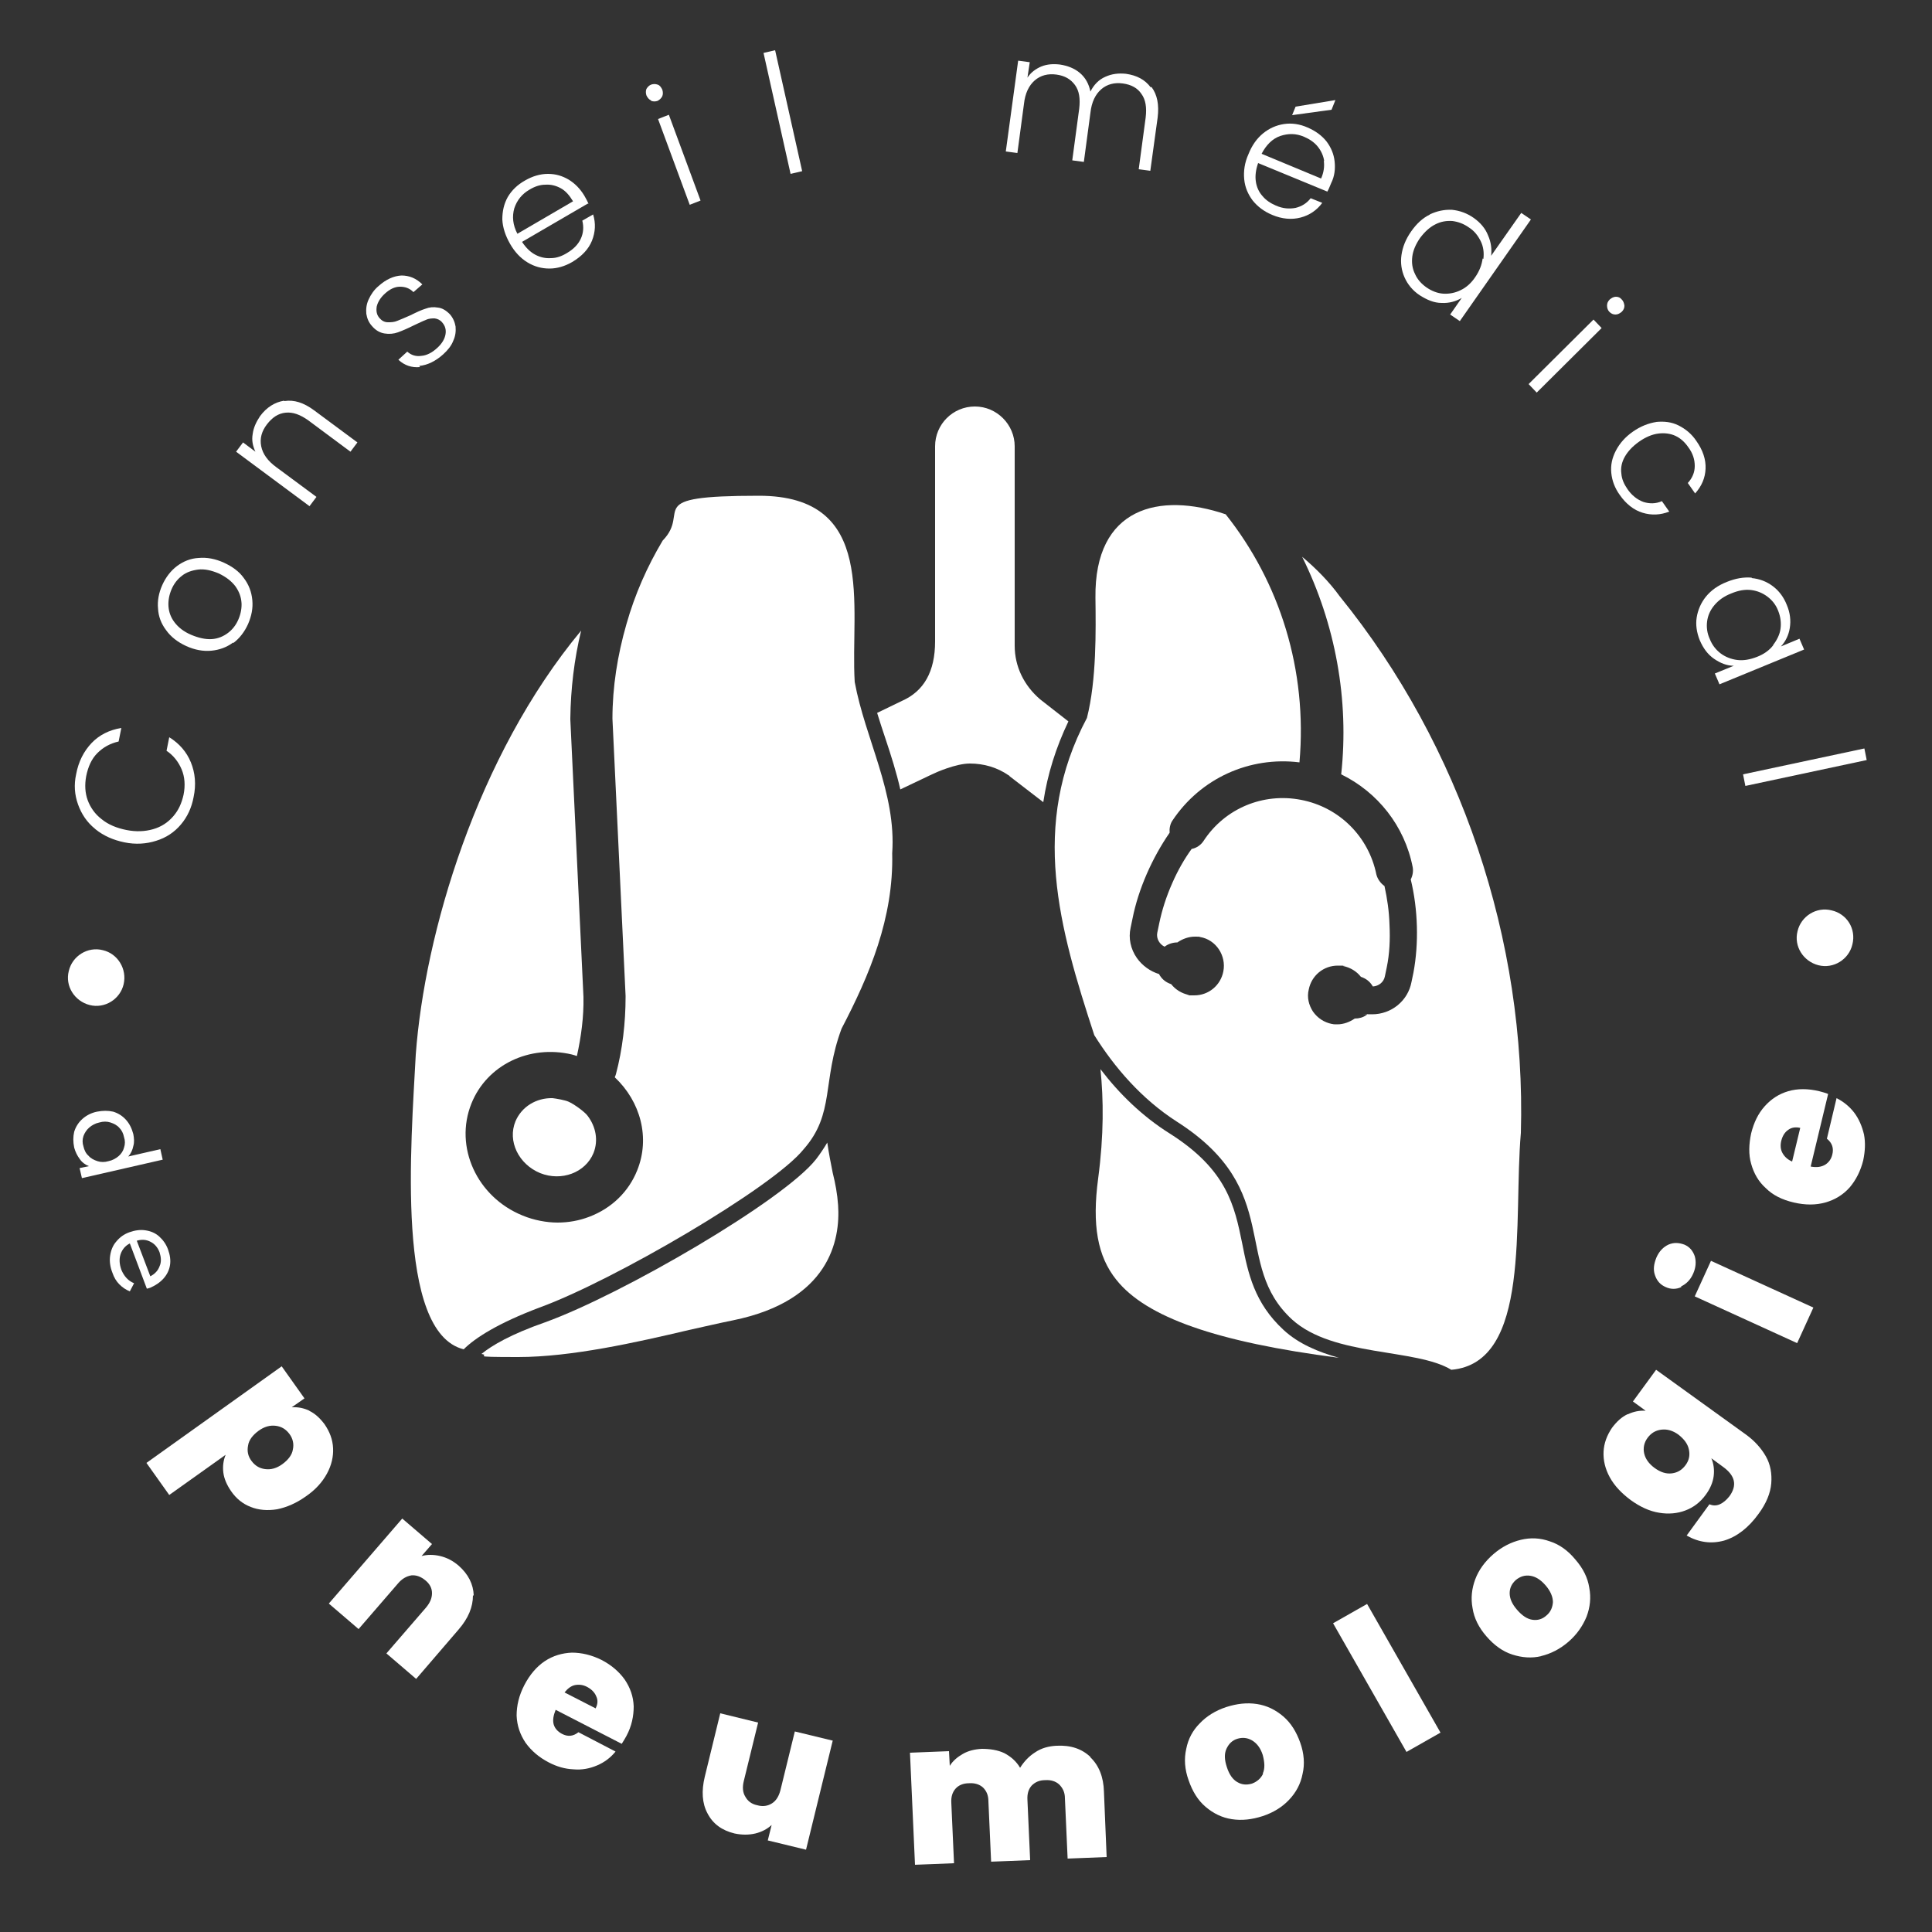 <?xml version="1.0" encoding="UTF-8"?>
<svg id="selection" xmlns="http://www.w3.org/2000/svg" version="1.1" viewBox="0 0 500 500">
  <rect x="0" y="0" width="500" height="500" fill="#333333" stroke="none"/>
  <g>
    <g style="display: none;">
      <path d="M42.2,301l-21.1,4.9-.6-2.6,2.3-.6c-.9-.4-1.8-1-2.4-1.9-.7-.8-1.1-1.8-1.3-2.9-.4-1.5-.3-2.8.1-4.1.4-1.3,1-2.4,2.1-3.4,1-.9,2.2-1.6,3.7-1.9,1.5-.4,2.9-.3,4.2.1s2.4,1.1,3.3,2.1c.9,1,1.5,2.2,1.9,3.6.3,1.1.3,2.2,0,3.1-.2,1-.7,1.9-1.3,2.7l8.2-1.9.8,2.8ZM22.8,300c.7.7,1.4,1.1,2.2,1.4.9.3,1.9.3,2.9,0s1.9-.7,2.6-1.3c.7-.7,1.2-1.4,1.4-2.2.3-.8.3-1.8.1-2.7-.2-.9-.7-1.8-1.2-2.4-.7-.7-1.4-1.1-2.2-1.4-.9-.3-1.9-.3-2.9,0s-1.9.7-2.6,1.3-1.2,1.4-1.5,2.2c-.3.8-.3,1.8-.1,2.7.3.9.7,1.7,1.3,2.4" style="fill: #632525; stroke-width: 0px;"/>
    </g>
    <g style="display: none;">
      <path d="M37.9,334.3l-4.4-11.7c-1.2.7-2.1,1.6-2.4,2.8-.4,1.2-.4,2.6.2,4,.7,1.7,1.8,2.9,3.3,3.5l-1.1,2.1c-1-.4-1.9-.9-2.6-1.8-.7-.8-1.4-1.9-1.9-3-.6-1.5-.7-3-.6-4.4s.7-2.6,1.6-3.7c.8-1,2.1-1.9,3.5-2.4,1.4-.6,2.8-.7,4.1-.5,1.4.2,2.5.7,3.6,1.6,1,.8,1.8,2,2.3,3.4.6,1.4.7,2.7.5,4s-.7,2.5-1.7,3.6-2.1,1.9-3.6,2.3c-.2,0-.5.1-.8.2M38.9,322.2c-1.1-.6-2.2-.7-3.6-.4l3.5,9.3c1.1-.6,2-1.5,2.4-2.6.5-1.1.5-2.3,0-3.6s-1.2-2.1-2.3-2.7" style="fill: #632525; stroke-width: 0px;"/>
    </g>
    <g style="display: none;">
      <path d="M80,365.9c1.5.7,2.8,1.9,3.9,3.5,1.3,1.9,2.1,3.9,2.2,6.2,0,2.2-.5,4.5-1.6,6.6-1.2,2.2-3,4.1-5.4,5.9s-4.9,2.8-7.4,3.3c-2.4.5-4.8.2-6.8-.6-2.1-.8-3.8-2.2-5.1-4-1.1-1.6-1.8-3.2-2-4.9-.2-1.6,0-3.2.7-4.6l-14.6,10.4-5.9-8.2,35-25,5.9,8.2-3.3,2.3c1.3,0,2.9.3,4.4.9M75.7,375.9c.3-1.4,0-2.8-.9-3.9-.8-1.2-2.1-1.9-3.5-2.2-1.5-.2-3,.2-4.5,1.3-1.6,1.1-2.4,2.3-2.7,3.8-.3,1.5,0,2.8.8,4s2.1,1.9,3.6,2.2c1.5.2,3-.3,4.5-1.3,1.5-1.2,2.5-2.4,2.7-3.9" style="fill: #632525; stroke-width: 0px;"/>
    </g>
    <g style="display: none;">
      <path d="M122.4,413.7c0,3-1.2,5.9-3.6,8.8l-11,12.8-7.7-6.6,10.2-11.8c1.1-1.2,1.6-2.5,1.6-3.8s-.6-2.4-1.7-3.4-2.3-1.4-3.6-1.2-2.4.8-3.6,2.2l-10.2,11.8-7.7-6.6,19-22.1,7.7,6.6-2.8,3.2c1.5-.4,3.2-.5,4.9-.1,1.7.4,3.3,1.2,4.8,2.5,2.3,2.2,3.7,4.7,3.7,7.7" style="fill: #632525; stroke-width: 0px;"/>
    </g>
    <g style="display: none;">
      <path d="M160.8,452.1l-17.1-8.8c-.7,1.5-.7,2.7-.5,3.7.4,1,1,1.9,2.2,2.4,1.5.7,2.9.7,4.3-.4l9.6,5c-1.3,1.6-2.9,2.8-4.8,3.6-1.9.8-3.9,1.1-6.1,1-2.2-.1-4.3-.7-6.5-1.8-2.5-1.3-4.5-3-6-5.1-1.4-2.1-2.2-4.4-2.2-7-.1-2.6.6-5.2,2-8,1.4-2.7,3.2-4.8,5.2-6.2,2.2-1.4,4.5-2.2,7-2.2,2.5-.1,5.1.6,7.7,2,2.5,1.3,4.5,3,6,5.1,1.4,2.1,2.2,4.3,2.2,6.8.1,2.5-.6,5.1-1.9,7.8-.3.8-.6,1.4-1.1,2.1M154,443c.6-1.1.7-2.2.3-3.2s-1.2-1.8-2.2-2.3c-1.1-.6-2.2-.7-3.2-.5s-2,.8-2.7,2l7.8,4Z" style="fill: #632525; stroke-width: 0px;"/>
    </g>
    <g style="display: none;">
      <path d="M215.4,451.3l-6.9,28.3-9.9-2.4,1-4c-1.1,1-2.5,1.8-4.2,2.2s-3.5.4-5.3-.1c-3.3-.8-5.6-2.5-7-5.1s-1.6-5.8-.7-9.5l4-16.4,9.8,2.4-3.7,15.2c-.4,1.6-.3,3,.4,4.1s1.7,1.9,3.1,2.2c1.4.4,2.7.2,3.7-.6,1-.7,1.8-1.9,2.2-3.5l3.7-15.2,9.8,2.4Z" style="fill: #632525; stroke-width: 0px;"/>
    </g>
    <g style="display: none;">
      <path d="M282.2,455.6c2.2,2.2,3.4,5.1,3.6,8.9l.7,16.9-10.1.5-.7-15.6c-.1-1.6-.6-2.7-1.5-3.6-.9-.8-2.1-1.2-3.6-1.1s-2.6.6-3.5,1.4c-.8.9-1.2,2.2-1.1,3.6l.7,15.6-10.1.5-.7-15.6c-.1-1.6-.6-2.7-1.4-3.6-.8-.8-2.1-1.2-3.6-1.1s-2.7.6-3.6,1.4c-.8.9-1.2,2.2-1.1,3.6l.7,15.6-10.1.5-1.3-29,10.1-.5.2,3.8c.8-1.3,2-2.3,3.4-3.1,1.4-.8,3-1.2,4.9-1.3,2.2-.1,4,.3,5.8,1.1,1.7.8,3.1,2.2,4.1,3.7.9-1.6,2.2-3,3.9-4,1.7-1,3.5-1.6,5.5-1.7,3.6.1,6.5,1.1,8.8,3.1" style="fill: #632525; stroke-width: 0px;"/>
    </g>
    <g style="display: none;">
      <path d="M318.7,471.6c-2.5-.4-4.9-1.5-6.8-3.2s-3.5-4-4.4-6.9c-.9-2.8-1.1-5.5-.7-8.1.6-2.5,1.7-4.8,3.5-6.6,1.8-1.9,4-3.3,6.8-4.2,2.7-.9,5.4-1.2,8-.7,2.5.4,4.9,1.5,6.8,3.2,2,1.7,3.5,4,4.4,6.8s1.1,5.5.7,8.1c-.6,2.5-1.7,4.8-3.6,6.6-1.8,1.9-4.1,3.3-6.8,4.2-2.6,1-5.3,1.2-7.9.8M326.7,459.9c.6-1.3.6-2.9-.1-4.8s-1.6-3.2-2.8-3.8c-1.2-.7-2.5-.8-3.8-.4-1.3.5-2.2,1.3-2.8,2.6-.6,1.3-.6,2.8.1,4.7.7,1.9,1.6,3.2,2.7,3.9,1.2.7,2.4.8,3.7.4,1.5-.4,2.4-1.3,3-2.6" style="fill: #632525; stroke-width: 0px;"/>
    </g>
    <g style="display: none;">
      <rect x="353.7" y="415.9" width="10.2" height="38.4" transform="translate(-168.4 234.9) rotate(-29.7)" style="fill: #632525; stroke-width: 0px;"/>
    </g>
    <g style="display: none;">
      <path d="M398.7,429.4c-2.5.6-5.1.5-7.5-.4-2.4-.8-4.7-2.4-6.6-4.7-2-2.2-3.2-4.7-3.6-7.3-.5-2.5-.2-5.1.7-7.5.9-2.4,2.5-4.6,4.8-6.5,2.2-1.9,4.6-3.1,7.1-3.7s5.1-.5,7.5.4c2.4.8,4.7,2.4,6.6,4.7,2,2.2,3.2,4.7,3.6,7.3.5,2.6.2,5.1-.7,7.5-.9,2.4-2.5,4.6-4.8,6.5-2.1,2-4.5,3.2-7.1,3.7M401.7,415.6c0-1.4-.6-2.9-1.9-4.4s-2.6-2.3-4-2.5-2.6.2-3.6,1.1-1.6,2.1-1.6,3.5.6,2.8,1.9,4.3,2.6,2.3,4,2.6c1.4.2,2.6-.2,3.6-1.1,1.1-.9,1.6-2.1,1.6-3.5" style="fill: #632525; stroke-width: 0px;"/>
    </g>
    <g style="display: none;">
      <path d="M421.2,366.9c1.5-.7,3-1,4.6-.8l-3.3-2.3,6-8.2,23.3,16.8c2.2,1.6,3.9,3.5,5.1,5.6,1.1,2.2,1.7,4.5,1.4,7-.2,2.5-1.3,5.1-3.3,7.9-2.6,3.6-5.6,5.9-8.9,6.9-3.3.9-6.5.6-9.6-1.3l5.9-8.1c.8.4,1.8.4,2.7,0,.9-.4,1.8-1.1,2.5-2.2,2.1-2.8,1.5-5.3-1.7-7.6l-3-2.2c.7,1.4.8,3,.7,4.7s-.9,3.3-2.1,4.9c-1.3,1.9-3.1,3.2-5.1,4-2.1.8-4.4,1-6.8.6s-5-1.6-7.4-3.3c-2.4-1.8-4.2-3.7-5.4-5.9-1.2-2.2-1.7-4.4-1.6-6.6s.8-4.3,2.2-6.2c1-1.8,2.3-3,3.8-3.7M429.8,370.8c-1.5.2-2.6.9-3.5,2.1s-1.2,2.5-.9,4c.3,1.4,1.2,2.7,2.7,3.8,1.5,1.1,3,1.6,4.5,1.4s2.6-.8,3.6-2.2c.8-1.2,1.1-2.5.9-4-.3-1.5-1.2-2.7-2.7-3.8-1.6-1-3.1-1.5-4.6-1.3" style="fill: #632525; stroke-width: 0px;"/>
    </g>
    <g style="display: none;">
      <path d="M434.9,333.9c-1.3.6-2.7.6-4-.1-1.4-.7-2.3-1.7-2.8-3.1s-.3-2.9.5-4.6c.7-1.6,1.8-2.7,3.2-3.3,1.4-.6,2.7-.6,4.1.1,1.3.7,2.2,1.6,2.7,3s.3,2.9-.5,4.5c-.7,1.8-1.8,3-3.2,3.5M442.6,327.2l26.5,12.1-4.2,9.3-26.5-12.1,4.2-9.3Z" style="fill: #632525; stroke-width: 0px;"/>
    </g>
    <g style="display: none;">
      <path d="M472.9,284.1l-4.5,18.7c1.6.3,2.8.1,3.7-.5.9-.6,1.6-1.4,1.9-2.6.4-1.7-.1-3-1.4-4l2.5-10.6c1.9.9,3.4,2.2,4.6,3.8,1.2,1.6,2.1,3.5,2.4,5.6.4,2.2.4,4.3-.2,6.6-.7,2.8-1.9,5.1-3.6,7s-3.7,3.2-6.3,3.8c-2.4.7-5.2.7-8.1,0-3-.7-5.3-2-7.2-3.6s-3.2-3.8-3.8-6.3c-.7-2.4-.7-5.1,0-8,.7-2.8,1.9-5.1,3.5-7,1.7-1.9,3.7-3.2,6.1-3.8,2.4-.7,5.1-.7,8,0,.9.3,1.7.6,2.4.9M465.8,292.9c-1.2-.3-2.2-.1-3.2.6-.8.7-1.5,1.6-1.8,2.8-.3,1.2-.2,2.2.3,3.2.5.9,1.3,1.7,2.5,2.2l2.2-8.8Z" style="fill: #632525; stroke-width: 0px;"/>
    </g>
    <g style="display: none;">
      <path d="M27.2,199.4c-2-1.9-3.3-4-3.9-6.5-.7-2.5-.7-5.1,0-7.8.8-3.3,2.3-5.9,4.6-7.8,2.2-2,4.8-3.1,8-3.4l-.9,3.5c-2.2.3-4.1,1.2-5.7,2.6-1.6,1.4-2.7,3.4-3.4,5.8-.6,2.2-.6,4.2,0,6.2s1.7,3.7,3.3,5.2,3.6,2.5,6.2,3.2c2.5.7,4.8.7,6.9.3,2.2-.5,3.9-1.5,5.4-2.9,1.5-1.5,2.4-3.3,3.1-5.4.7-2.4.7-4.7,0-6.6s-1.9-3.6-3.6-5.1l.9-3.5c2.5,1.8,4.2,4.1,5.1,6.8.9,2.7.9,5.8,0,9-.7,2.7-2,5-3.8,6.8-1.9,1.9-4.1,3.1-6.6,3.7-2.6.7-5.3.6-8.2-.2-3.1-.7-5.5-2-7.5-3.9" style="fill: #632525; stroke-width: 0px;"/>
    </g>
    <g style="display: none;">
      <path d="M65.9,134.5l-9.3,17.3c1.6.7,3.2,1.1,4.7,1s2.8-.6,4-1.4c1.2-.8,2.2-1.9,2.8-3.2.9-1.8,1.3-3.5,1-5.1-.2-1.6-.9-3-2.2-4.2l1.5-2.8c1.8,1.6,2.9,3.6,3.3,5.9.4,2.3,0,4.8-1.4,7.3-1,2-2.4,3.5-4.1,4.6s-3.6,1.7-5.7,1.7-4.2-.6-6.4-1.7c-2.2-1.1-3.8-2.6-5.1-4.3-1.2-1.8-1.8-3.6-1.8-5.6s.5-4,1.5-6,2.4-3.5,4.1-4.5c1.7-1,3.5-1.6,5.3-1.6s3.7.5,5.5,1.4c1.1.4,1.9.8,2.3,1.2M57.8,134.7c-1.4.1-2.7.5-3.9,1.3-1.1.8-2.1,1.9-2.8,3.3-1,2-1.3,4-.8,6.1.6,2.1,1.9,3.8,4.1,5.2l7.9-14.7c-1.5-.9-3-1.3-4.5-1.2" style="fill: #632525; stroke-width: 0px;"/>
    </g>
    <g style="display: none;">
      <path d="M83.3,93.2c2.5-.3,5.1.7,7.6,2.9l10.6,9-2,2.2-10.3-8.8c-2-1.7-3.8-2.4-5.7-2.3s-3.6,1-5,2.7c-1.5,1.8-2.1,3.6-1.9,5.6s1.4,3.8,3.6,5.7l9.8,8.3-2,2.3-18.1-15.3,2-2.3,3.1,2.6c-.7-1.5-.7-3.1-.5-4.6.4-1.6,1.1-3.1,2.2-4.4,2-2.2,4.1-3.3,6.6-3.6" style="fill: #632525; stroke-width: 0px;"/>
    </g>
    <g style="display: none;">
      <path d="M108.7,70l9.3,11.4c.9,1.1,1.8,1.7,2.5,1.8.7,0,1.7-.3,2.8-1.2l2.2-1.8,1.7,2.1-2.5,2.1c-1.7,1.3-3.2,2-4.7,1.9-1.4,0-2.9-1-4.3-2.8l-9.3-11.5-2.5,2.1-1.6-2,2.5-2.1-3.7-4.6,2.4-2,3.7,4.6,5.1-4.1,1.6,2-5.2,4.1Z" style="fill: #632525; stroke-width: 0px;"/>
    </g>
    <g style="display: none;">
      <path d="M139.4,47c.7-1.4,2.1-2.6,3.7-3.6l1.6,2.7-.7.4c-1.9,1.1-3.2,2.5-3.7,4.2-.6,1.7-.2,3.7,1.2,6.2l6.5,11.5-2.6,1.5-11.8-20.6,2.6-1.5,2.1,3.6c0-1.6.2-3.1,1.1-4.4" style="fill: #632525; stroke-width: 0px;"/>
    </g>
    <g style="display: none;">
      <path d="M191.4,38.1l-18.6,6.4c.7,1.7,1.6,3,2.7,3.9,1.1.9,2.4,1.5,3.8,1.7,1.4.2,2.8,0,4.2-.5,1.9-.7,3.3-1.6,4.2-3,.9-1.3,1.4-2.8,1.3-4.5l3-1c.2,2.3-.4,4.6-1.7,6.5s-3.4,3.5-6.1,4.4c-2.2.7-4.1.9-6.2.6-2-.4-3.7-1.2-5.3-2.7-1.5-1.4-2.7-3.3-3.6-5.6-.8-2.3-1-4.5-.7-6.5.3-2.1,1.1-3.8,2.5-5.3,1.3-1.5,3.1-2.6,5.2-3.4,2.2-.7,4.1-.9,6.1-.6,2,.4,3.6,1.2,5,2.5s2.4,2.9,3.1,4.8c.7,1,.9,1.7,1.1,2.3M185.3,32.8c-1.1-.9-2.3-1.5-3.7-1.7s-2.8,0-4.2.5c-2.2.7-3.7,2.1-4.8,3.9-1,1.9-1.2,4.1-.5,6.6l15.7-5.4c-.6-1.7-1.5-3-2.5-3.9" style="fill: #632525; stroke-width: 0px;"/>
    </g>
    <g style="display: none;">
      <path d="M282,20.7c1.6,1.9,2.3,4.5,2.2,7.8l-.9,13.8-3-.2.8-13.5c.2-2.5-.4-4.6-1.5-6s-2.8-2.2-5-2.3c-2.2-.2-4,.5-5.4,1.9s-2.2,3.5-2.4,6.3l-.8,12.8-3-.2.8-13.5c.2-2.5-.4-4.6-1.5-6s-2.8-2.2-5-2.3c-2.2-.2-4,.5-5.4,1.9s-2.2,3.5-2.4,6.3l-.8,12.8-3-.2,1.5-23.7,3,.2-.3,4c.8-1.4,2-2.4,3.5-3.2,1.4-.7,3-.9,4.7-.8,2.1.1,3.8.7,5.3,1.8,1.5,1.1,2.5,2.6,3.1,4.6.7-1.9,2-3.2,3.6-4.1s3.4-1.3,5.3-1.1c2.7.1,5,1,6.6,2.9" style="fill: #632525; stroke-width: 0px;"/>
    </g>
    <g style="display: none;">
      <path d="M329.6,44.5l-18.6-6.1c-.5,1.7-.6,3.3-.2,4.8s1,2.7,2.1,3.7c1,1,2.2,1.8,3.6,2.2,1.9.7,3.6.7,5.1.2s2.8-1.4,3.7-2.8l3.1,1c-1.3,2.1-3.1,3.4-5.3,4.2-2.2.7-4.8.7-7.5-.2-2.2-.7-3.8-1.8-5.2-3.3-1.4-1.5-2.2-3.3-2.6-5.3s-.2-4.2.7-6.5c.7-2.3,2-4.2,3.5-5.7,1.5-1.4,3.3-2.3,5.2-2.7,2-.4,4-.2,6.2.5s3.8,1.8,5.1,3.3c1.3,1.5,2.2,3.1,2.4,5,.4,1.9.2,3.7-.5,5.7-.3.7-.6,1.5-.8,2M327.9,36.6c-.3-1.4-.9-2.6-2-3.6-1-1-2.2-1.8-3.6-2.2-2.2-.7-4.2-.7-6.2.3-2,.8-3.5,2.5-4.4,5l15.8,5.2c.6-1.7.8-3.3.4-4.7M328.9,23.2l-10.1,2.1.7-2.2,10.2-2.4-.8,2.5Z" style="fill: #632525; stroke-width: 0px;"/>
    </g>
    <g style="display: none;">
      <path d="M356.2,48.4c1.8-1,3.6-1.6,5.7-1.6s3.9.6,5.8,1.7c1.8,1,3.2,2.4,4,4.2.9,1.8,1.3,3.5,1.1,5.2l6.9-11.6,2.6,1.6-16.6,27.5-2.6-1.6,2.7-4.5c-1.5,1-3.2,1.6-5.1,1.7-2,0-3.9-.5-5.8-1.6s-3.3-2.5-4.2-4.3c-.9-1.8-1.4-3.6-1.2-5.8.1-2.1.8-4.2,2.1-6.3,1.2-1.9,2.8-3.5,4.6-4.6M370.8,59c.1-1.7-.3-3.2-1-4.5-.7-1.4-1.8-2.4-3.2-3.3-1.4-.8-2.9-1.3-4.5-1.4-1.5,0-3,.4-4.4,1.2s-2.6,2.1-3.6,3.7c-1,1.7-1.6,3.3-1.7,5s.2,3.2.9,4.5c.7,1.3,1.9,2.4,3.3,3.3,1.4.8,2.9,1.2,4.4,1.3,1.6,0,3-.4,4.5-1.2,1.4-.8,2.6-2.1,3.6-3.7,1.2-1.7,1.7-3.4,1.7-4.9" style="fill: #632525; stroke-width: 0px;"/>
    </g>
    <g style="display: none;">
      <path d="M402.7,74.6l-15.7,17.8-2.2-2,15.6-17.8,2.3,2ZM403.7,68.7c0-.7.2-1.1.6-1.7.4-.5.9-.7,1.5-.7s1.1.2,1.6.6.7.9.7,1.5c.1.6-.1,1.1-.6,1.6-.4.5-.9.7-1.6.7s-1.1,0-1.6-.6c-.3-.3-.6-.8-.6-1.4" style="fill: #632525; stroke-width: 0px;"/>
    </g>
    <g style="display: none;">
      <path d="M418.5,97.9c2.1-.4,4-.2,5.9.5s3.5,2,4.9,3.6c1.9,2.2,2.8,4.6,2.8,7,.1,2.3-.7,4.6-2.2,6.5l-2.1-2.5c1-1.4,1.6-2.9,1.5-4.6s-.7-3.3-2.1-4.8c-1-1.2-2.2-2.2-3.6-2.6-1.4-.6-2.8-.7-4.4-.3-1.6.3-3.2,1.1-4.8,2.4-1.6,1.3-2.7,2.7-3.5,4.2-.7,1.5-.8,2.9-.7,4.4.3,1.4.8,2.8,1.9,4,1.2,1.6,2.7,2.5,4.3,3,1.6.5,3.2.3,4.8-.5l2.1,2.5c-2.2,1.1-4.5,1.4-6.8.8s-4.4-2-6.3-4.2c-1.4-1.8-2.2-3.6-2.5-5.5-.3-2-.1-3.9.7-5.8.8-2,2.2-3.6,4.1-5.2,1.9-1.6,3.9-2.6,6-2.9" style="fill: #632525; stroke-width: 0px;"/>
    </g>
    <g style="display: none;">
      <path d="M445.9,136.4c2.1.1,3.9.7,5.6,1.7,1.7,1.1,3,2.6,3.9,4.6,1,2.1,1.4,4,1.2,5.9-.2,2-.8,3.6-2,5l4.7-2.3,1.3,2.7-21.2,10.6-1.3-2.7,4.7-2.3c-1.8,0-3.6-.5-5.1-1.4-1.7-1-3-2.5-4-4.5-.9-1.9-1.4-3.8-1.2-5.9.2-2,.8-3.8,2.1-5.5,1.2-1.7,2.9-3.1,5.1-4.1,2.1-1.3,4.1-1.8,6.2-1.8M452.7,153.3c.9-1.3,1.5-2.8,1.6-4.3.1-1.6-.2-3.1-.9-4.5-.7-1.5-1.8-2.7-3-3.6-1.3-.8-2.7-1.3-4.3-1.4s-3.3.4-5.1,1.2c-1.8.8-3.1,2-4,3.3s-1.5,2.8-1.6,4.3.2,3.1.9,4.6c.7,1.5,1.7,2.6,3,3.5,1.3.8,2.8,1.3,4.4,1.4,1.7.1,3.3-.4,5.1-1.2,1.6-.9,3-2,3.9-3.3" style="fill: #632525; stroke-width: 0px;"/>
    </g>
    <g style="display: none;">
      <rect x="447.1" y="182.7" width="32.1" height="3" transform="translate(-32.9 135.4) rotate(-16.1)" style="fill: #632525; stroke-width: 0px;"/>
    </g>
    <path d="M32,254.7c-.9,3.9-4.9,6.4-8.8,5.4s-6.4-4.9-5.4-8.8c.9-3.9,4.9-6.4,8.8-5.4,3.9.9,6.3,4.9,5.4,8.8" style="fill: #fff; fill-rule: evenodd; stroke-width: 0px;"/>
    <path d="M479.4,244.4c-.9,3.9-4.9,6.4-8.8,5.4s-6.4-4.9-5.4-8.8c.9-3.9,4.9-6.4,8.8-5.4,4,.9,6.4,4.8,5.4,8.8" style="fill: #fff; fill-rule: evenodd; stroke-width: 0px;"/>
    <path d="M269.2,181h0c-4.2-3.6-6.6-8.5-6.6-13.9v-51.6c0-5.6-4.6-10.3-10.3-10.3s-10.3,4.6-10.3,10.3v50.5c0,7.8-2.9,12.9-8.6,15.4l-6.4,3.1c.7,2.2,1.4,4.5,2.2,6.8,1.4,4.2,2.8,8.6,3.8,13l8.2-3.9c1-.5,6.2-2.8,9.8-2.8s7.1,1,10.1,3.1h.1c0,.1.1.2.1.2l8.7,6.7c1.1-7.3,3.3-14.2,6.5-20.9l-7.3-5.7Z" style="fill: #fff; stroke-width: 0px;"/>
    <path d="M143,284.2c-4.2-.1-8,2.2-9.6,6-2.1,5.1.8,11.1,6.4,13.4,5.5,2.2,11.7-.1,13.8-5.2,1.3-3.3.6-6.8-1.5-9.6-.8-1.1-3.6-3.1-5-3.7-.9-.4-3.2-.8-4.1-.9" style="fill: #fff; fill-rule: evenodd; stroke-width: 0px;"/>
    <path d="M221.2,176.5c-1.2-19.6,6-48.2-24.8-48.2s-17.4,3.9-24.9,11.6c-4,6.7-7.2,13.9-9.4,21.7-2.3,8-3.6,16.2-3.6,24.4l3.4,71.7v.3c0,6.7-.8,13.6-2.5,20-.1.3-.2.6-.3.8,6.7,6.3,9.2,15.7,5.8,24.1-2.2,5.5-6.6,9.8-12.4,12-2.6,1-5.4,1.5-8.2,1.5s-6.1-.6-9-1.8c-11.9-4.8-17.8-17.8-13.3-29,4-10,15-15.3,26-12.7l.7.2.6.2c1.1-5,1.8-10.1,1.7-15.3l-3.4-71.8v-.3c.1-7.6,1-15.3,2.8-22.7-27.1,32.6-40.5,78.6-42.8,109.7-1.2,23-5.3,71.9,12.4,76.3,3-3,9-6.8,19.6-10.8,19-6.9,60.5-31.1,68.4-41,8.1-9.2,4.7-17.5,9.8-31.2,7.2-13.8,13.5-28.6,13.1-45.4,1.1-15.6-7-29.6-9.7-44.3" style="fill: #fff; stroke-width: 0px;"/>
    <path d="M346.7,154.3c-2.6-3.6-6-7.1-9.7-10.2,8.6,17.4,12.2,37,10.1,56.3,9.4,4.6,16.4,13.3,18.5,24,.2,1.1,0,2.2-.5,3.2,1.9,7.8,2.1,16.6.7,24.1l-.5,2.4c-.9,4.9-5.2,8.4-10.2,8.4s-.7,0-1.1-.1c-.1.1-.2.2-.4.3-.8.6-1.9.9-3,.9-1.3.9-2.9,1.5-4.5,1.5s-.9-.1-1.4-.1c-2-.4-3.7-1.5-4.9-3.2-1.1-1.7-1.6-3.7-1.1-5.7.7-3.6,3.8-6.2,7.5-6.2s.9,0,1.4.1c1.9.4,3.5,1.4,4.6,2.8,1.2.4,2.2,1.1,2.9,2.2.1.1.1.2.2.3,1.5-.1,2.8-1.1,3.1-2.6l.5-2.4c.7-3.4.9-7.1.7-11-.1-3.5-.6-6.8-1.3-10-1-.7-1.8-1.8-2.1-3-2-9.8-9.6-17.4-19.5-19.3-9.8-1.9-19.7,2.2-25.2,10.6-.7,1.1-1.9,1.9-3.1,2.1-1.9,2.6-3.6,5.6-5,8.8-1.6,3.6-2.7,7.1-3.4,10.5l-.5,2.4c-.3,1.5.6,3,1.9,3.6.9-.7,2.1-1.1,3.3-1.1,1.3-.9,2.9-1.5,4.5-1.5s.9,0,1.4.1c4.1.7,6.8,4.8,6,8.9-.7,3.6-3.8,6.2-7.5,6.2s-.9,0-1.4-.1c-1.9-.4-3.5-1.4-4.6-2.8-1.2-.4-2.2-1.1-2.9-2.2-.1-.1-.2-.3-.2-.4-2.3-.7-4.4-2.2-5.8-4.2-1.6-2.3-2.2-5.1-1.6-7.8l.5-2.4c1.5-7.6,5.1-15.7,9.6-22.2-.1-1,.1-2.2.7-3.1,7.3-11,20-16.7,32.9-15.1,2.1-23.9-5.1-46.6-19.1-64.2-17.1-5.8-34-1.9-33.7,21.6.1,8.6.3,21.2-2.2,31.1-14.8,27.8-7.2,54.3,1.9,82.1,5.2,8.3,12.2,16.5,21.4,22.4,27.9,17.8,14.1,36.8,29.8,51.2,10.7,9.7,32,7.4,41.2,13,20.8-1.8,16-38.5,18-61.3h0c1.4-49.8-15.5-100.2-46.9-138.9" style="fill: #fff; stroke-width: 0px;"/>
    <path d="M284.8,276.7c4.8,6.3,10.8,12.2,18,16.7,14.8,9.4,16.7,18.7,18.7,28.5,1.5,7.6,3.1,15.3,10.7,22.3,3.9,3.6,9,5.7,14.3,7.2-31.7-4.1-49.9-10.5-57.6-20.2-4.9-6.1-6.3-14.2-4.7-26.2,1.5-11.3,1.4-20.5.6-28.3" style="fill: #fff; stroke-width: 0px;"/>
    <path d="M214.1,295.7c.4,2.8.9,5.3,1.4,7.8.7,2.8,1.2,5.5,1.4,8.4.6,9-2.2,24.7-27.2,29.8-3.5.7-7.3,1.6-11.4,2.5-13.6,3.2-30.4,7-44.2,7s-6.7-.3-9.5-.8c2.7-2.2,7.6-5.1,16.5-8.2,19.9-7.2,61.7-31.5,70.1-42.2,1-1.3,2-2.8,2.9-4.3" style="fill: #fff; stroke-width: 0px;"/>
  </g>
  <g>
    <g>
      <path d="M42.2,300.1l-21,4.8-.6-2.6,2.4-.5c-1-.4-1.8-1-2.4-1.9-.6-.8-1.1-1.8-1.4-2.9-.3-1.5-.3-2.8,0-4.1.4-1.3,1.1-2.4,2.1-3.3,1-.9,2.3-1.6,3.8-1.9,1.5-.3,2.9-.3,4.2,0,1.3.4,2.4,1.1,3.3,2.1.9,1,1.5,2.2,1.9,3.7.2,1.1.3,2.1,0,3.1-.2,1-.6,1.9-1.3,2.7l8.3-1.9.6,2.7ZM22.9,299.1c.6.7,1.4,1.1,2.3,1.4.9.3,1.9.3,2.9,0,1-.2,1.9-.7,2.6-1.3.7-.6,1.2-1.4,1.4-2.2.3-.9.3-1.8,0-2.7-.2-1-.6-1.8-1.2-2.4-.6-.7-1.4-1.1-2.3-1.4-.9-.3-1.9-.3-2.9,0-1,.2-1.9.7-2.6,1.3-.7.6-1.2,1.4-1.5,2.2-.3.9-.3,1.8,0,2.7.2.9.6,1.8,1.3,2.4Z" style="fill: #fff; stroke-width: 0px;"/>
      <path d="M38,333.5l-4.4-11.7c-1.2.6-2,1.6-2.4,2.8-.4,1.2-.3,2.6.2,4,.7,1.7,1.8,2.9,3.3,3.5l-1.1,2.1c-1-.4-1.9-1-2.7-1.8-.8-.8-1.4-1.8-1.8-3-.6-1.5-.8-3-.6-4.4.2-1.4.7-2.7,1.6-3.7.9-1.1,2-1.9,3.4-2.4,1.4-.5,2.8-.7,4.1-.5,1.4.2,2.6.7,3.6,1.6,1,.9,1.8,2,2.3,3.4.5,1.4.7,2.7.5,4-.2,1.3-.8,2.5-1.7,3.5-.9,1-2.1,1.8-3.5,2.4-.2,0-.5.2-.8.2ZM39,321.4c-1.1-.6-2.3-.7-3.6-.3l3.5,9.2c1.2-.6,2-1.5,2.4-2.6.5-1.1.4-2.3,0-3.6-.5-1.3-1.3-2.2-2.3-2.7Z" style="fill: #fff; stroke-width: 0px;"/>
      <path d="M80,365.1c1.5.7,2.8,1.9,4,3.5,1.3,1.9,2.1,3.9,2.2,6.2.1,2.2-.4,4.4-1.6,6.6-1.2,2.2-3,4.2-5.5,5.9-2.4,1.7-4.9,2.8-7.4,3.3-2.5.4-4.8.2-6.8-.6-2.1-.8-3.8-2.2-5.1-4.1-1.1-1.6-1.8-3.2-2-4.8-.2-1.6,0-3.2.6-4.6l-14.6,10.4-5.9-8.3,35-25,5.9,8.3-3.3,2.3c1.6-.1,3.1.2,4.6.9ZM75.8,375.1c.3-1.4,0-2.8-.9-4-.9-1.2-2-1.9-3.5-2.1-1.5-.2-3,.2-4.5,1.3-1.5,1.1-2.5,2.4-2.7,3.8-.3,1.5,0,2.8.9,4,.9,1.2,2,1.9,3.5,2.1,1.5.2,3-.2,4.5-1.3,1.5-1.1,2.5-2.4,2.7-3.8Z" style="fill: #fff; stroke-width: 0px;"/>
      <path d="M122.4,412.9c0,3-1.2,5.9-3.7,8.8l-11,12.8-7.7-6.6,10.2-11.8c1.1-1.3,1.6-2.5,1.6-3.8,0-1.3-.6-2.4-1.7-3.3-1.2-1-2.4-1.4-3.6-1.3-1.3.2-2.5.9-3.5,2.1l-10.2,11.8-7.7-6.6,19-22,7.7,6.6-2.7,3.1c1.5-.4,3.1-.4,4.8,0,1.7.4,3.3,1.2,4.8,2.5,2.5,2.2,3.8,4.8,3.9,7.7Z" style="fill: #fff; stroke-width: 0px;"/>
      <path d="M160.9,451.3l-17.1-8.8c-.6,1.5-.8,2.7-.5,3.8.3,1,1,1.8,2.1,2.4,1.5.8,2.9.7,4.3-.4l9.6,5c-1.3,1.6-2.9,2.8-4.8,3.6-1.9.8-3.9,1.2-6.1,1-2.2-.1-4.3-.7-6.4-1.8-2.5-1.3-4.5-3-6-5.1-1.4-2.1-2.2-4.4-2.3-7,0-2.6.6-5.2,2-7.9,1.4-2.7,3.2-4.8,5.3-6.2,2.1-1.4,4.5-2.1,7-2.2,2.5,0,5.1.6,7.7,1.9,2.5,1.3,4.5,3,6,5.1,1.4,2.1,2.2,4.3,2.3,6.9,0,2.5-.5,5.1-1.9,7.7-.4.7-.8,1.4-1.2,2ZM154.1,442.2c.6-1.1.7-2.2.2-3.2-.4-1-1.2-1.8-2.3-2.4-1.1-.6-2.2-.7-3.2-.5-1,.2-1.9.9-2.7,1.9l8,4.1Z" style="fill: #fff; stroke-width: 0px;"/>
      <path d="M215.5,450.5l-6.9,28.2-9.9-2.4,1-4c-1.2,1.1-2.6,1.8-4.2,2.2-1.7.4-3.5.4-5.4,0-3.3-.8-5.6-2.5-7-5.2-1.4-2.6-1.6-5.8-.7-9.5l4-16.4,9.8,2.4-3.7,15.1c-.4,1.6-.3,3,.4,4.1.6,1.1,1.6,1.9,3.1,2.2,1.4.4,2.7.2,3.8-.5,1.1-.7,1.8-1.9,2.2-3.5l3.7-15.1,9.9,2.4Z" style="fill: #fff; stroke-width: 0px;"/>
      <path d="M282.2,454.8c2.2,2.1,3.4,5.1,3.5,8.9l.7,16.9-10.1.4-.7-15.6c0-1.6-.6-2.7-1.5-3.6-.9-.8-2.1-1.2-3.6-1.1-1.5,0-2.6.5-3.5,1.4-.8.9-1.2,2.1-1.1,3.7l.7,15.6-10.1.4-.7-15.6c0-1.6-.5-2.7-1.4-3.6-.9-.8-2.1-1.2-3.6-1.1-1.5,0-2.7.5-3.5,1.4-.8.9-1.2,2.1-1.1,3.7l.7,15.6-10.1.4-1.3-29,10.1-.4.2,3.8c.8-1.3,2-2.3,3.4-3.1,1.4-.8,3-1.2,4.9-1.3,2.1,0,4.1.3,5.8,1.1,1.7.9,3.1,2.1,4.1,3.8,1-1.6,2.3-3,3.9-4,1.6-1.1,3.5-1.6,5.5-1.7,3.7-.2,6.6.8,8.8,2.9Z" style="fill: #fff; stroke-width: 0px;"/>
      <path d="M318.8,470.8c-2.6-.4-4.8-1.5-6.8-3.2-2-1.7-3.4-4-4.4-6.9-1-2.8-1.2-5.5-.6-8.1.5-2.6,1.7-4.8,3.5-6.6,1.8-1.9,4.1-3.3,6.8-4.2,2.8-.9,5.4-1.2,8-.8s4.8,1.5,6.8,3.2c2,1.7,3.4,4,4.4,6.8s1.2,5.6.6,8.1c-.5,2.6-1.7,4.8-3.5,6.7-1.8,1.9-4.1,3.3-6.8,4.2-2.8.9-5.4,1.2-8,.8ZM326.8,459c.6-1.3.5-2.9,0-4.8-.6-1.9-1.6-3.1-2.8-3.8-1.2-.7-2.5-.8-3.8-.4-1.3.4-2.2,1.3-2.8,2.6-.6,1.3-.5,2.9.1,4.7.6,1.9,1.5,3.2,2.7,3.9,1.2.7,2.4.8,3.8.4,1.3-.5,2.3-1.3,2.9-2.6Z" style="fill: #fff; stroke-width: 0px;"/>
      <path d="M353.8,415.1l19,33.3-8.8,5-19-33.3,8.8-5Z" style="fill: #fff; stroke-width: 0px;"/>
      <path d="M398.9,428.6c-2.5.6-5,.4-7.5-.4-2.5-.8-4.7-2.4-6.7-4.7-2-2.3-3.2-4.7-3.6-7.3-.5-2.6-.2-5.1.7-7.5s2.5-4.6,4.7-6.5c2.2-1.9,4.6-3.1,7.1-3.7,2.5-.6,5-.5,7.5.4,2.5.8,4.7,2.4,6.6,4.7,2,2.3,3.2,4.7,3.6,7.3.5,2.6.2,5.1-.7,7.5-1,2.4-2.5,4.6-4.7,6.5-2.2,1.9-4.6,3.1-7.1,3.7ZM401.9,414.7c0-1.4-.6-2.9-1.9-4.4-1.3-1.5-2.6-2.3-4-2.5-1.4-.2-2.6.2-3.7,1.1-1,.9-1.6,2-1.6,3.4,0,1.4.6,2.8,1.9,4.3,1.3,1.5,2.6,2.4,4,2.6,1.4.2,2.6-.2,3.6-1.1,1.1-.9,1.6-2.1,1.7-3.5Z" style="fill: #fff; stroke-width: 0px;"/>
      <path d="M421.3,366c1.5-.7,3-1,4.6-.9l-3.3-2.4,6-8.2,23.3,16.8c2.2,1.6,3.9,3.5,5.1,5.6,1.2,2.1,1.6,4.5,1.4,7-.2,2.5-1.3,5.2-3.3,7.9-2.6,3.6-5.6,5.9-8.9,6.9-3.3.9-6.5.5-9.7-1.3l5.9-8.1c.9.4,1.8.4,2.7,0,.9-.4,1.7-1.1,2.5-2.1,2-2.8,1.5-5.3-1.7-7.6l-3-2.2c.6,1.4.8,3,.6,4.6s-.9,3.3-2.1,4.9c-1.4,1.9-3.1,3.2-5.2,4-2.1.8-4.4,1-6.8.6-2.5-.4-4.9-1.5-7.4-3.3-2.4-1.8-4.2-3.7-5.4-5.9-1.2-2.2-1.7-4.4-1.6-6.6.1-2.2.9-4.3,2.2-6.2,1.2-1.6,2.5-2.8,4-3.5ZM429.9,370c-1.5.2-2.6.9-3.5,2.1-.9,1.2-1.2,2.6-.9,4,.3,1.4,1.2,2.7,2.7,3.8,1.5,1.1,3,1.6,4.5,1.4,1.5-.2,2.6-.9,3.5-2.1.9-1.2,1.2-2.5.9-4-.3-1.5-1.2-2.7-2.7-3.9-1.5-1.1-3-1.5-4.5-1.3Z" style="fill: #fff; stroke-width: 0px;"/>
      <path d="M435.1,333.1c-1.3.6-2.7.6-4,0-1.4-.6-2.3-1.6-2.8-3.1-.5-1.4-.3-2.9.4-4.6.7-1.6,1.8-2.7,3.1-3.3,1.4-.6,2.7-.5,4.1,0,1.4.6,2.2,1.6,2.7,3,.4,1.4.3,2.9-.4,4.5-.7,1.6-1.8,2.7-3.1,3.3ZM442.8,326.3l26.5,12.1-4.2,9.2-26.5-12.1,4.2-9.2Z" style="fill: #fff; stroke-width: 0px;"/>
      <path d="M473.1,283.2l-4.5,18.7c1.6.3,2.8.1,3.8-.5.9-.6,1.5-1.4,1.8-2.6.4-1.6,0-3-1.4-4.1l2.5-10.5c1.8.9,3.4,2.2,4.6,3.8,1.2,1.6,2,3.5,2.5,5.6.4,2.1.3,4.3-.2,6.7-.7,2.8-1.9,5.1-3.5,7-1.7,1.9-3.8,3.2-6.3,3.9-2.5.7-5.2.7-8.2,0-3-.7-5.4-1.9-7.2-3.7-1.9-1.7-3.1-3.8-3.8-6.3-.7-2.4-.6-5.1,0-7.9.7-2.8,1.8-5.1,3.5-7,1.7-1.9,3.7-3.2,6.1-3.9,2.4-.7,5.1-.7,8,0,.8.2,1.5.4,2.3.7ZM465.9,291.9c-1.2-.3-2.3-.1-3.1.5-.9.6-1.5,1.6-1.8,2.8-.3,1.2-.2,2.3.3,3.2s1.3,1.7,2.5,2.2l2.1-8.7Z" style="fill: #fff; stroke-width: 0px;"/>
    </g>
    <g>
      <path d="M24.6,214.5c-2.1-1.7-3.5-3.8-4.4-6.3-.9-2.5-1.1-5.1-.5-7.8.6-3.3,2-6,4-8.1,2-2.1,4.6-3.4,7.7-3.9l-.7,3.5c-2.2.5-4,1.5-5.5,3-1.5,1.5-2.4,3.5-2.9,6-.4,2.2-.3,4.3.4,6.2.7,1.9,1.9,3.6,3.6,4.9,1.7,1.4,3.9,2.3,6.4,2.8,2.5.5,4.8.4,6.9-.2,2.1-.6,3.8-1.7,5.2-3.3s2.2-3.4,2.7-5.6c.5-2.5.3-4.7-.5-6.6s-2.1-3.6-3.9-4.8l.7-3.5c2.6,1.6,4.5,3.8,5.6,6.5,1.1,2.7,1.4,5.7.7,9-.5,2.7-1.6,5.1-3.3,7.1-1.7,2-3.8,3.4-6.4,4.2-2.5.8-5.3,1-8.2.4-2.9-.6-5.4-1.7-7.5-3.4Z" style="fill: #fff; stroke-width: 0px;"/>
      <path d="M60.3,166.3c-1.6,1.2-3.5,1.9-5.6,2.1-2.1.2-4.3-.2-6.5-1.2-2.2-1-4-2.4-5.2-4.1-1.3-1.7-2-3.6-2.1-5.6-.2-2,.2-4.1,1.1-6.1.9-2,2.2-3.7,3.8-4.9,1.6-1.2,3.5-2,5.6-2.1,2.1-.2,4.3.2,6.5,1.2,2.2,1,4,2.3,5.2,4,1.3,1.7,2,3.6,2.2,5.7.2,2.1-.2,4.1-1.1,6.2-.9,2-2.2,3.7-3.8,4.9ZM62.5,156c-.1-1.5-.6-2.9-1.6-4.3-1-1.3-2.4-2.4-4.3-3.3-1.9-.8-3.7-1.2-5.3-1-1.6.2-3.1.7-4.2,1.6-1.2.9-2.1,2.1-2.7,3.5-.6,1.4-.9,2.9-.8,4.4.1,1.5.6,2.9,1.6,4.2,1,1.3,2.4,2.4,4.3,3.2s3.7,1.2,5.3,1.1c1.6-.1,3-.7,4.2-1.6,1.2-.9,2.1-2.1,2.7-3.5.6-1.4.9-2.9.8-4.4Z" style="fill: #fff; stroke-width: 0px;"/>
      <path d="M73.6,103.8c2.5-.4,5,.4,7.7,2.4l11.2,8.3-1.8,2.4-10.9-8.1c-2.1-1.5-4-2.2-5.9-2-1.9.2-3.4,1.2-4.8,3-1.4,1.8-1.9,3.7-1.5,5.7.4,2,1.7,3.8,3.9,5.4l10.4,7.7-1.8,2.4-19-14.1,1.8-2.4,3.2,2.4c-.7-1.5-1-3-.7-4.6.2-1.6.9-3.1,1.9-4.6,1.7-2.3,3.8-3.6,6.2-4Z" style="fill: #fff; stroke-width: 0px;"/>
      <path d="M108.7,95c-2.1.2-4-.4-5.6-1.9l2.3-2.1c1,.9,2.2,1.3,3.6,1.1,1.4-.1,2.8-.8,4.2-2.1,1.2-1.1,1.9-2.3,2.1-3.5.2-1.2-.1-2.2-.9-3.1-.5-.6-1.2-.9-1.9-1-.7,0-1.5,0-2.3.4-.8.3-1.8.8-3.1,1.4-1.6.8-3,1.4-4.1,1.8-1.1.4-2.3.5-3.5.3-1.2-.2-2.3-.8-3.3-2-.8-.9-1.2-1.9-1.4-3.1-.1-1.2,0-2.4.6-3.7.6-1.3,1.4-2.5,2.6-3.5,1.9-1.7,3.9-2.6,5.9-2.7,2,0,3.8.7,5.4,2.3l-2.3,2c-1-1-2.1-1.4-3.5-1.4-1.3,0-2.6.6-3.9,1.8-1.1,1-1.8,2.1-2.1,3.3-.2,1.2,0,2.2.7,3,.6.7,1.3,1.1,2.2,1.1.8,0,1.6,0,2.5-.4.8-.3,1.9-.8,3.3-1.4,1.6-.8,2.9-1.4,3.9-1.7,1-.4,2.1-.5,3.2-.3,1.1.1,2.1.7,3.1,1.7.8.9,1.3,2,1.5,3.2.1,1.2,0,2.4-.6,3.7-.5,1.3-1.4,2.4-2.6,3.5-2,1.8-4.1,2.8-6.2,3Z" style="fill: #fff; stroke-width: 0px;"/>
      <path d="M152.1,52.7l-17,9.9c1,1.5,2.1,2.6,3.4,3.3,1.3.7,2.7,1,4.1.9,1.4,0,2.8-.5,4.1-1.3,1.7-1,2.9-2.2,3.6-3.7s.8-3.1.4-4.7l2.8-1.6c.7,2.3.6,4.5-.3,6.8-.9,2.2-2.6,4-5.1,5.5-1.9,1.1-3.9,1.7-5.9,1.7-2,0-3.9-.5-5.7-1.6-1.8-1.1-3.3-2.7-4.5-4.8-1.2-2.1-1.9-4.2-2-6.3,0-2.1.4-4,1.4-5.8,1-1.7,2.5-3.2,4.5-4.3,1.9-1.1,3.9-1.7,5.9-1.7,2,0,3.7.5,5.4,1.5,1.6,1,2.9,2.3,4,4.1.5.9.9,1.6,1.1,2.1ZM145.1,48.7c-1.3-.7-2.6-1-4-.9-1.4,0-2.8.5-4.1,1.3-1.9,1.1-3.2,2.7-3.9,4.8-.6,2.1-.4,4.3.8,6.6l14.4-8.4c-.9-1.5-1.9-2.7-3.2-3.4Z" style="fill: #fff; stroke-width: 0px;"/>
      <path d="M168.5,26c-.6-.3-.9-.7-1.2-1.3-.2-.6-.2-1.2,0-1.7.3-.5.7-.9,1.2-1.1.6-.2,1.1-.2,1.7,0,.6.2.9.7,1.2,1.3.2.6.2,1.2,0,1.7-.3.6-.7.9-1.2,1.2-.6.2-1.1.2-1.7,0ZM173.1,29.7l8.2,22.2-2.8,1.1-8.2-22.2,2.8-1.1Z" style="fill: #fff; stroke-width: 0px;"/>
      <path d="M200.6,13l7,31.3-3,.7-7-31.3,3-.7Z" style="fill: #fff; stroke-width: 0px;"/>
      <path d="M298,22.5c1.5,2,2,4.6,1.6,7.9l-1.9,13.8-3-.4,1.8-13.4c.3-2.6,0-4.6-1.1-6.1-1-1.5-2.6-2.4-4.8-2.7-2.2-.3-4.1.2-5.6,1.5s-2.5,3.3-2.8,6.1l-1.7,12.7-3-.4,1.8-13.4c.3-2.6,0-4.6-1.1-6.1s-2.6-2.4-4.8-2.7c-2.2-.3-4.1.2-5.6,1.5-1.5,1.3-2.5,3.3-2.8,6.1l-1.7,12.7-3-.4,3.2-23.5,3,.4-.6,4c.9-1.4,2.2-2.3,3.6-2.9,1.5-.6,3.1-.7,4.8-.5,2,.3,3.8,1,5.2,2.2,1.4,1.2,2.3,2.8,2.7,4.8.9-1.8,2.2-3.1,3.8-3.8,1.7-.8,3.5-1,5.4-.8,2.8.4,4.9,1.5,6.4,3.5Z" style="fill: #fff; stroke-width: 0px;"/>
      <path d="M343.8,49.7l-18.2-7.5c-.6,1.7-.8,3.3-.6,4.7.2,1.5.8,2.8,1.7,3.8.9,1.1,2.1,1.9,3.5,2.5,1.8.8,3.5.9,5.1.6,1.6-.4,2.9-1.2,3.9-2.5l3,1.2c-1.4,1.9-3.3,3.2-5.6,3.8-2.3.6-4.8.4-7.4-.7-2.1-.9-3.7-2.1-5-3.7-1.2-1.6-2-3.4-2.2-5.5-.2-2.1.1-4.3,1.1-6.5.9-2.3,2.2-4.1,3.8-5.4,1.6-1.3,3.4-2.1,5.4-2.4s4.1,0,6.1.9c2.1.9,3.7,2.1,4.9,3.6,1.2,1.6,1.9,3.3,2.1,5.2.2,1.9,0,3.8-.9,5.6-.4,1-.7,1.7-1,2.2ZM342.7,41.7c-.2-1.4-.8-2.7-1.7-3.8-.9-1.1-2.1-1.9-3.5-2.5-2.1-.9-4.1-.9-6.2-.2-2,.7-3.6,2.3-4.8,4.6l15.4,6.4c.7-1.6.9-3.1.7-4.6ZM344.6,28.4l-10.2,1.4.9-2.2,10.3-1.7-1,2.5Z" style="fill: #fff; stroke-width: 0px;"/>
      <path d="M370,55.5c1.9-.9,3.8-1.3,5.8-1.2,2,.2,3.9.9,5.6,2.1,1.7,1.2,3,2.7,3.7,4.5.8,1.8,1,3.6.8,5.3l7.8-11.1,2.5,1.7-18.4,26.3-2.5-1.7,3-4.3c-1.5.9-3.3,1.4-5.2,1.3-2,0-3.8-.8-5.7-2-1.8-1.2-3.1-2.8-3.9-4.6-.8-1.8-1.1-3.8-.8-5.8.3-2.1,1.1-4.1,2.5-6.1,1.4-2,3-3.5,4.9-4.4ZM383.9,67c.2-1.6,0-3.2-.7-4.6-.7-1.4-1.6-2.6-3-3.5-1.4-1-2.8-1.5-4.3-1.7-1.5-.1-3,.1-4.5.9-1.4.7-2.7,1.9-3.9,3.5-1.1,1.6-1.8,3.2-2,4.8-.2,1.6,0,3.1.7,4.5.6,1.4,1.7,2.6,3,3.5,1.3.9,2.8,1.5,4.3,1.6,1.5.1,3.1-.2,4.5-.9,1.5-.7,2.8-1.9,3.8-3.4,1.1-1.6,1.7-3.2,1.9-4.8Z" style="fill: #fff; stroke-width: 0px;"/>
      <path d="M414.5,84.9l-16.8,16.7-2.1-2.2,16.8-16.7,2.1,2.2ZM415.9,79.1c0-.6.2-1.1.7-1.6.5-.4,1-.7,1.6-.7.6,0,1.1.2,1.5.7.4.4.6.9.7,1.6,0,.6-.2,1.1-.7,1.6-.5.4-1,.7-1.6.7-.6,0-1.1-.2-1.6-.7-.4-.4-.6-1-.6-1.6Z" style="fill: #fff; stroke-width: 0px;"/>
      <path d="M428.6,109.2c2.1-.2,4,0,5.8.9s3.4,2.2,4.6,4c1.7,2.4,2.5,4.8,2.4,7.2s-1,4.5-2.7,6.4l-1.9-2.7c1.2-1.3,1.8-2.8,1.8-4.4,0-1.7-.5-3.3-1.7-4.9-.9-1.3-2-2.3-3.3-2.9-1.3-.6-2.8-.8-4.4-.6-1.6.2-3.3.9-5,2.1-1.7,1.2-2.9,2.5-3.7,3.9s-1.1,2.9-.9,4.3c.1,1.5.7,2.8,1.6,4.1,1.1,1.6,2.5,2.7,4.1,3.3,1.6.5,3.2.5,4.8-.2l1.9,2.7c-2.3.9-4.6,1-6.9.3-2.3-.7-4.3-2.3-5.9-4.6-1.3-1.8-2-3.7-2.2-5.7-.2-2,.2-3.9,1.2-5.8s2.4-3.5,4.4-4.9c2-1.4,4.1-2.2,6.1-2.5Z" style="fill: #fff; stroke-width: 0px;"/>
      <path d="M453.3,149.6c2.1.2,3.9.9,5.5,2.1s2.8,2.8,3.6,4.8c.9,2.1,1.1,4.1.8,6-.3,1.9-1.1,3.5-2.3,4.8l4.8-2,1.2,2.8-21.9,9-1.2-2.8,4.9-2c-1.8,0-3.5-.7-5.1-1.8-1.6-1.1-2.8-2.7-3.7-4.8-.8-2-1.1-4-.8-5.9s1.1-3.8,2.4-5.4c1.3-1.6,3.1-2.9,5.4-3.8,2.2-.9,4.4-1.3,6.5-1.1ZM458.9,166.9c1-1.3,1.7-2.7,1.9-4.2.2-1.5,0-3.1-.6-4.6-.6-1.6-1.6-2.8-2.8-3.7-1.2-.9-2.6-1.5-4.2-1.7-1.6-.2-3.3.1-5.2.9-1.8.7-3.2,1.7-4.3,3s-1.7,2.7-1.9,4.2c-.2,1.5,0,3.1.7,4.6.6,1.5,1.5,2.7,2.8,3.7,1.2.9,2.7,1.5,4.3,1.7,1.6.2,3.3-.1,5.1-.8,1.8-.7,3.2-1.7,4.2-3Z" style="fill: #fff; stroke-width: 0px;"/>
      <path d="M483.1,196.7l-31.4,6.7-.6-3,31.4-6.7.6,3Z" style="fill: #fff; stroke-width: 0px;"/>
    </g>
  </g>
</svg>